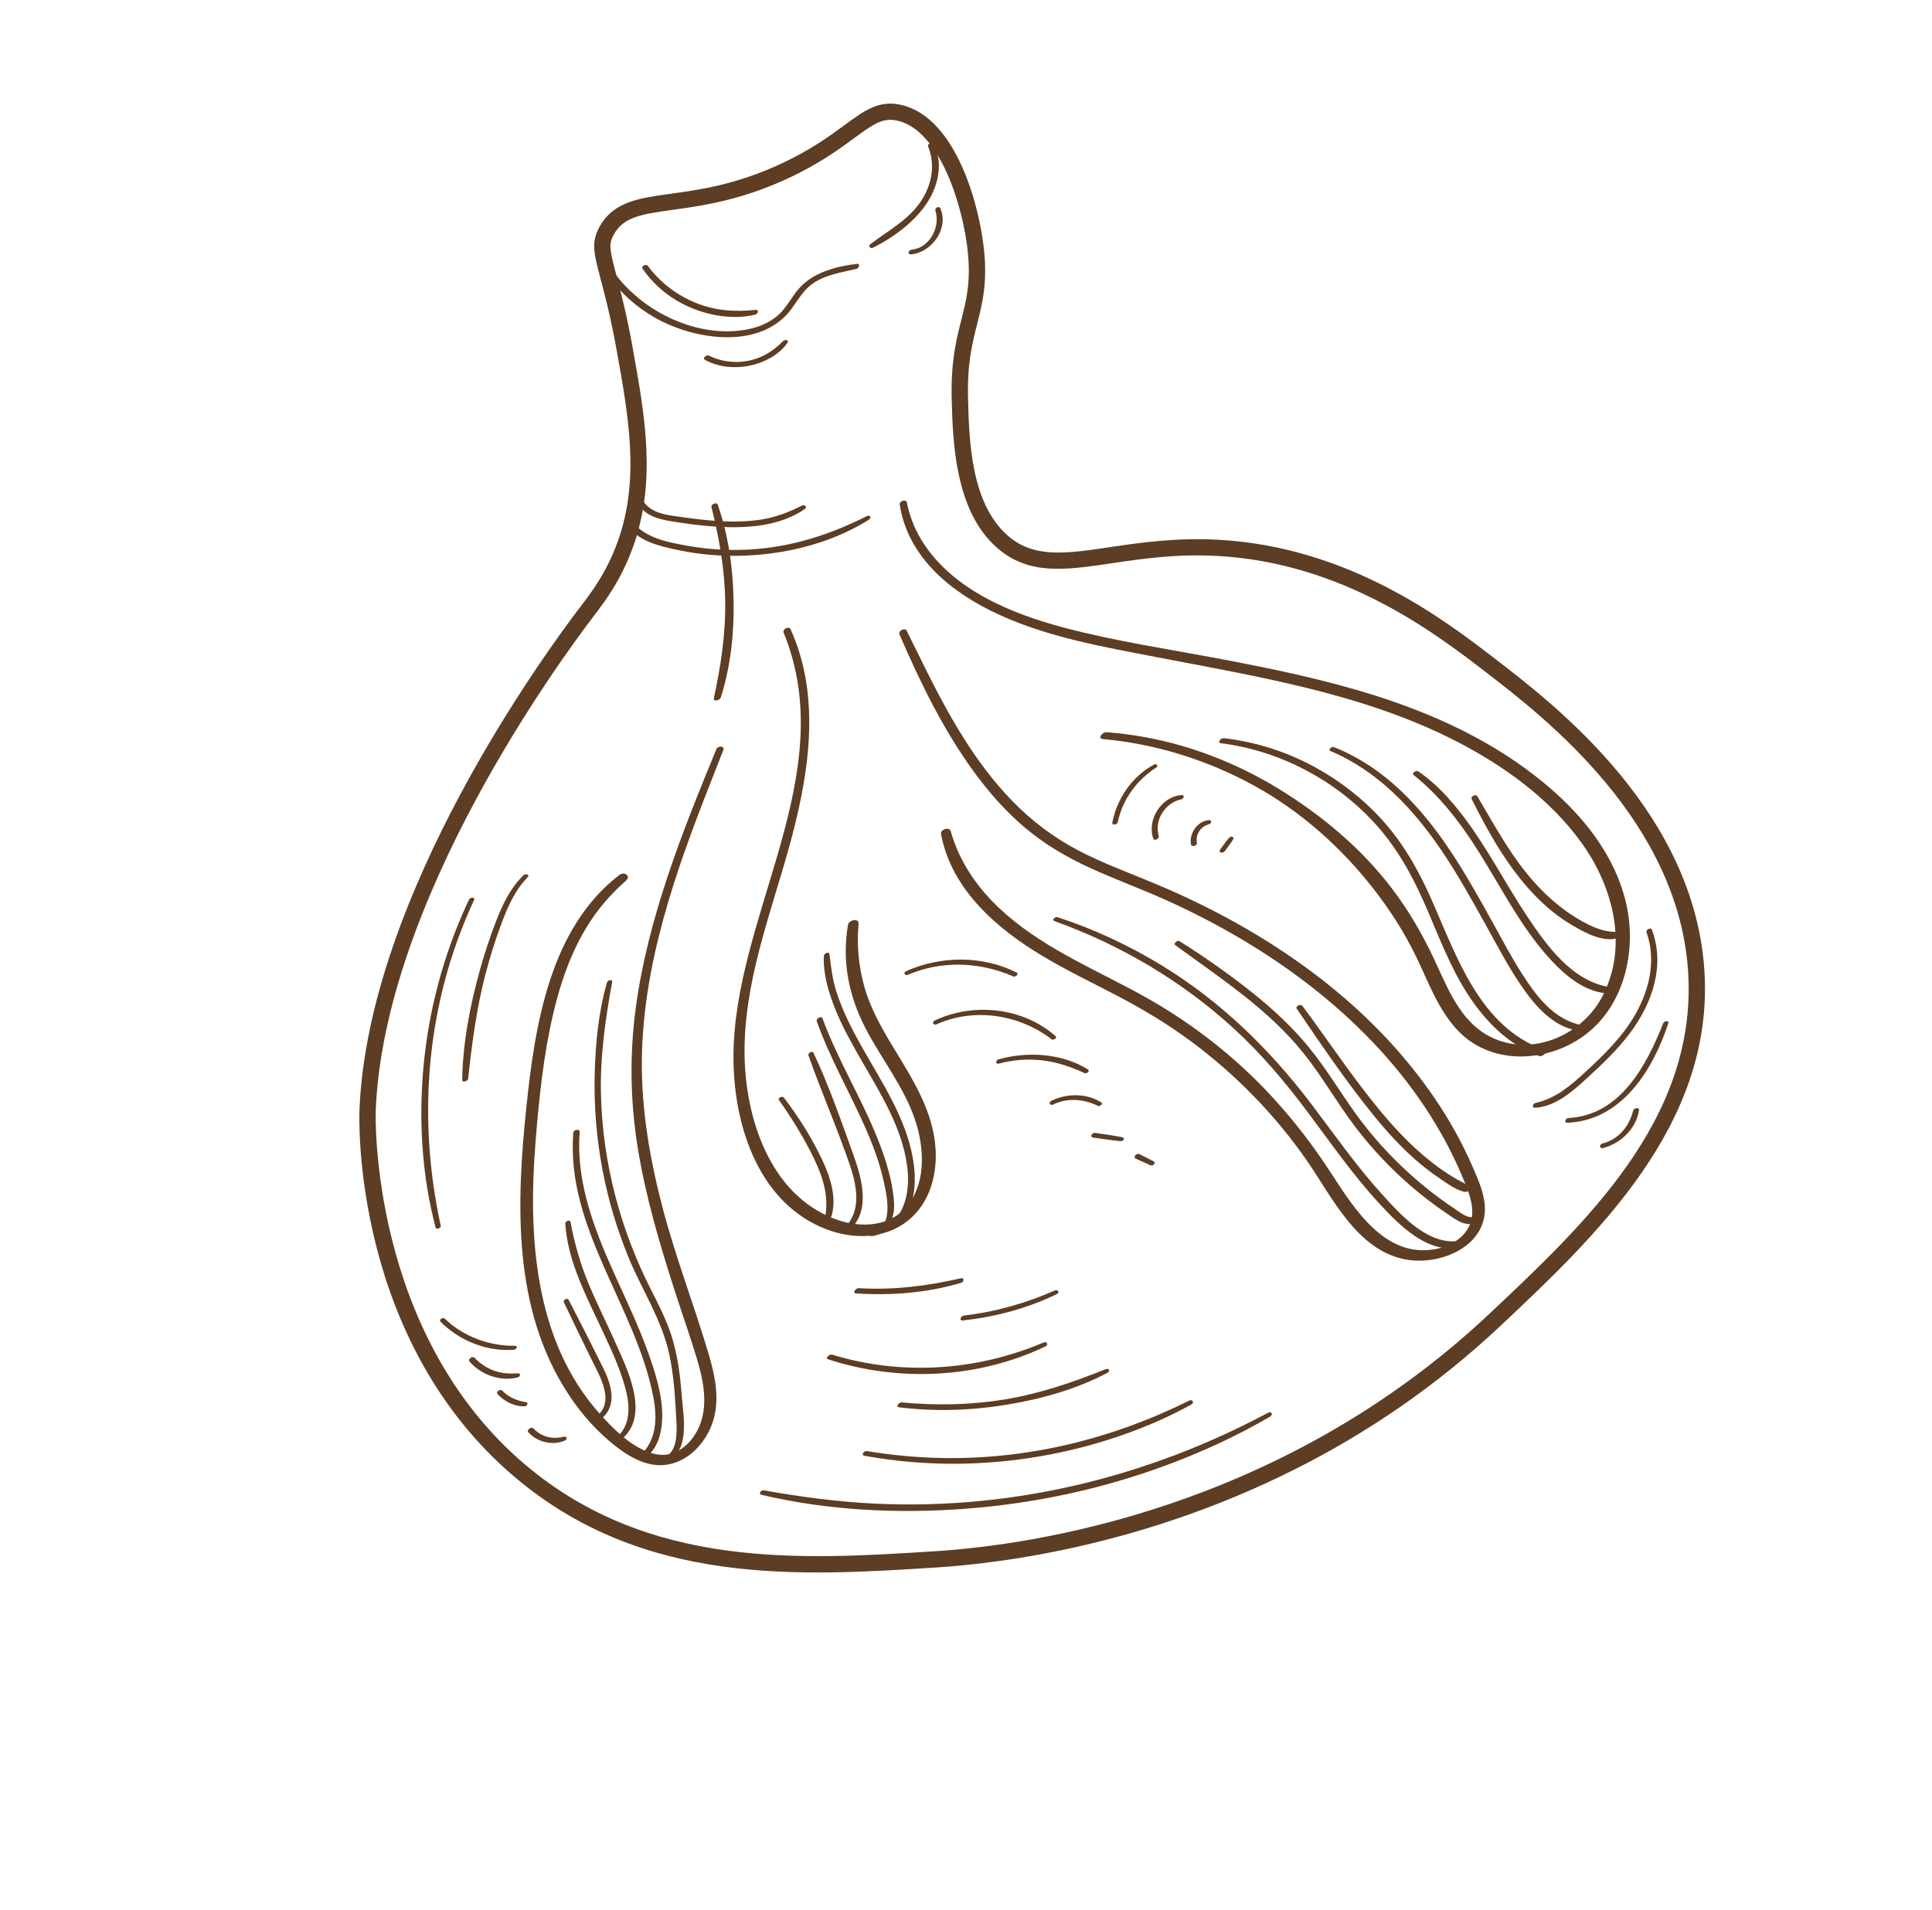 <svg width="89" height="88" viewBox="0 0 89 88" fill="none" xmlns="http://www.w3.org/2000/svg">
<g clip-path="url(#clip0_60_16)">
<path d="M59.689 67.677C52.768 71.17 46.276 72.02 43.14 72.221C36.823 72.624 29.664 73.082 23.732 68.072C16.238 61.745 16.544 51.591 16.559 51.162C16.943 41.244 25.131 30.056 26.769 27.913L26.822 27.844C27.221 27.322 27.967 26.35 28.481 24.884C29.472 22.055 28.956 19.183 28.408 16.142C28.128 14.588 27.86 13.581 27.665 12.846C27.357 11.686 27.216 11.157 27.632 10.425C28.277 9.289 29.433 9.129 30.897 8.927C32.224 8.744 33.875 8.516 35.944 7.561C37.328 6.923 38.199 6.282 38.901 5.767C39.83 5.085 40.5 4.593 41.535 4.838C44.051 5.434 45.118 9.466 45.33 11.516C45.489 13.048 45.258 13.957 45.016 14.918C44.788 15.819 44.551 16.752 44.594 18.358C44.643 20.275 44.718 23.171 46.41 24.666C47.615 25.731 49.083 25.514 51.113 25.213C52.539 25.001 54.155 24.762 56.133 24.87C62.176 25.203 66.549 28.565 68.896 30.372C71.664 32.501 78.15 37.489 78.526 44.906C78.881 51.904 73.471 56.994 69.124 61.086C66.074 63.955 62.839 66.09 59.691 67.679L59.689 67.677ZM27.365 28.369C25.752 30.48 17.683 41.499 17.308 51.192C17.304 51.293 16.999 61.408 24.213 67.5C29.916 72.314 36.913 71.867 43.088 71.472C47.571 71.185 59.029 69.547 68.606 60.537C73.062 56.344 78.113 51.592 77.775 44.939C77.416 37.867 71.124 33.029 68.438 30.962C66.153 29.205 61.902 25.934 56.091 25.616C54.191 25.511 52.613 25.745 51.224 25.951C49.077 26.269 47.38 26.522 45.912 25.224C43.974 23.511 43.892 20.295 43.841 18.372C43.797 16.662 44.057 15.636 44.286 14.73C44.523 13.795 44.726 12.989 44.581 11.588C44.366 9.503 43.301 6.024 41.361 5.564C40.69 5.405 40.282 5.679 39.344 6.368C38.653 6.875 37.711 7.569 36.257 8.238C34.088 9.24 32.303 9.487 30.999 9.666C29.479 9.877 28.727 10.012 28.282 10.793C28.026 11.244 28.082 11.505 28.387 12.655C28.585 13.403 28.858 14.425 29.142 16.011C29.708 19.151 30.242 22.119 29.185 25.132C28.632 26.713 27.839 27.744 27.414 28.301L27.361 28.369L27.365 28.369Z" fill="#5D3D23"/>
<path d="M32.773 23.358C33.132 24.798 33.39 26.24 33.408 27.727C33.426 29.237 33.205 30.691 32.886 32.16C32.844 32.353 33.16 32.272 33.203 32.137C33.66 30.714 33.822 29.163 33.794 27.672C33.766 26.183 33.556 24.656 33.061 23.246C33.017 23.119 32.744 23.237 32.773 23.358Z" fill="#5D3D23"/>
<path d="M33.001 34.518C31.419 38.363 29.841 42.305 29.285 46.456C29 48.594 29.033 50.745 29.377 52.876C29.735 55.098 30.373 57.266 31.061 59.407C31.396 60.45 31.764 61.486 32.083 62.534C32.377 63.5 32.624 64.608 32.265 65.589C31.945 66.464 31.15 67.222 30.161 66.993C29.181 66.766 28.312 65.9 27.661 65.178C24.591 61.776 24.324 56.919 24.672 52.59C24.832 50.608 25.035 48.608 25.493 46.67C25.923 44.847 26.607 43.032 27.836 41.591C28.14 41.235 28.471 40.899 28.822 40.589C29.089 40.356 28.763 40.137 28.525 40.319C25.34 42.771 24.649 47.201 24.255 50.943C23.784 55.42 23.599 60.301 26.182 64.235C26.786 65.156 27.526 65.992 28.4 66.665C29.143 67.236 30.049 67.71 31.005 67.422C31.887 67.158 32.537 66.388 32.827 65.538C33.166 64.541 32.957 63.453 32.669 62.472C32.008 60.223 31.158 58.036 30.556 55.769C29.956 53.514 29.546 51.199 29.568 48.86C29.612 44.419 31.118 40.161 32.725 36.078C32.924 35.574 33.121 35.07 33.318 34.565C33.402 34.352 33.065 34.356 32.999 34.515L33.001 34.518Z" fill="#5D3D23"/>
<path d="M41.445 23.243C41.832 25.734 43.891 27.352 46.066 28.341C48.334 29.372 50.818 29.802 53.247 30.271C57.912 31.172 62.73 31.939 67.01 34.115C69.246 35.253 71.416 36.812 72.884 38.872C74.33 40.9 75.024 43.645 73.795 45.946C72.813 47.784 70.373 48.781 68.474 47.673C67.305 46.991 66.735 45.656 66.199 44.482C65.693 43.374 65.116 42.315 64.406 41.323C63.02 39.385 61.248 37.841 59.248 36.559C57.264 35.288 55.031 34.375 52.712 33.958C52.134 33.853 51.552 33.781 50.966 33.736C50.783 33.721 50.55 34.029 50.801 34.051C53.243 34.274 55.622 35.017 57.772 36.199C59.903 37.37 61.762 39.022 63.258 40.934C64.015 41.9 64.678 42.936 65.217 44.039C65.802 45.234 66.25 46.552 67.199 47.524C68.77 49.132 71.385 48.952 73.076 47.639C74.913 46.211 75.432 43.602 74.863 41.429C74.161 38.746 72.083 36.653 69.857 35.118C65.86 32.364 61.018 31.27 56.325 30.38C53.896 29.918 51.426 29.556 49.032 28.924C46.575 28.274 43.852 27.16 42.461 24.903C42.128 24.364 41.901 23.772 41.776 23.153C41.74 22.976 41.423 23.089 41.447 23.244L41.445 23.243Z" fill="#5D3D23"/>
<path d="M41.434 29.228C42.381 31.42 43.447 33.614 44.858 35.552C45.534 36.48 46.295 37.349 47.17 38.096C48.084 38.877 49.115 39.486 50.207 39.986C51.331 40.501 52.494 40.926 53.623 41.43C54.718 41.919 55.787 42.462 56.826 43.059C58.88 44.242 60.814 45.647 62.52 47.294C64.201 48.916 65.65 50.776 66.726 52.852C66.997 53.377 67.246 53.913 67.468 54.461C67.681 54.986 67.902 55.564 67.793 56.139C67.639 56.958 66.866 57.421 66.098 57.558C63.817 57.965 62.4 55.72 61.337 54.08C60.019 52.045 58.458 50.195 56.61 48.619C55.69 47.834 54.711 47.122 53.684 46.484C52.615 45.819 51.488 45.261 50.37 44.685C48.135 43.535 45.851 42.211 44.526 39.989C44.213 39.465 43.965 38.893 43.798 38.306C43.731 38.072 43.311 38.215 43.351 38.431C43.821 40.967 45.901 42.775 48.014 44.041C49.148 44.721 50.341 45.29 51.511 45.903C52.672 46.513 53.794 47.188 54.849 47.968C56.903 49.489 58.718 51.341 60.179 53.44C61.357 55.132 62.493 57.608 64.749 58.029C66.389 58.336 68.627 57.375 68.387 55.419C68.315 54.839 68.064 54.282 67.834 53.751C67.591 53.195 67.322 52.65 67.027 52.12C66.446 51.076 65.768 50.088 65.019 49.158C61.966 45.37 57.734 42.616 53.28 40.745C52.074 40.237 50.836 39.792 49.675 39.185C48.551 38.597 47.541 37.836 46.655 36.929C44.905 35.139 43.672 32.909 42.569 30.684C42.301 30.143 42.037 29.599 41.766 29.059C41.685 28.901 41.364 29.064 41.436 29.227L41.434 29.228Z" fill="#5D3D23"/>
<path d="M36.098 29.146C38.777 35.703 33.805 42.126 33.788 48.674C33.779 51.668 34.831 55.205 37.797 56.528C39.024 57.076 40.491 57.16 41.636 56.381C42.745 55.627 43.167 54.289 43.102 52.997C43.011 51.193 42.017 49.69 41.109 48.187C40.59 47.328 40.089 46.439 39.819 45.467C39.558 44.532 39.457 43.542 39.553 42.578C39.582 42.279 39.103 42.379 39.063 42.611C38.781 44.276 39.091 45.867 39.862 47.361C40.614 48.816 41.694 50.136 42.191 51.713C42.559 52.879 42.645 54.354 41.916 55.401C41.122 56.54 39.661 56.621 38.452 56.162C35.473 55.032 34.35 51.554 34.3 48.64C34.244 45.358 35.46 42.223 36.329 39.109C37.237 35.852 37.871 32.193 36.416 28.985C36.346 28.831 36.034 28.988 36.099 29.145L36.098 29.146Z" fill="#5D3D23"/>
<path d="M27.586 10.86C27.342 11.76 27.918 12.648 28.495 13.293C29.122 13.992 29.904 14.554 30.762 14.935C32.397 15.663 34.816 15.944 36.19 14.55C36.629 14.103 36.87 13.495 37.378 13.111C37.982 12.657 38.738 12.561 39.45 12.389C39.578 12.358 39.646 12.136 39.464 12.158C38.524 12.272 37.483 12.544 36.827 13.27C36.479 13.653 36.26 14.138 35.877 14.492C35.487 14.852 34.988 15.063 34.471 15.168C32.624 15.543 30.59 14.797 29.211 13.565C28.436 12.874 27.686 11.942 27.823 10.843C27.842 10.695 27.614 10.755 27.586 10.86Z" fill="#5D3D23"/>
<path d="M42.755 6.751C43.099 7.591 42.924 8.52 42.432 9.261C41.847 10.144 40.919 10.619 40.102 11.244C39.971 11.345 40.097 11.476 40.228 11.408C41.192 10.919 42.179 10.194 42.755 9.269C43.234 8.502 43.459 7.457 42.997 6.629C42.934 6.514 42.705 6.631 42.755 6.751Z" fill="#5D3D23"/>
<path d="M28.854 24.11C29.322 24.939 30.408 25.171 31.269 25.351C32.254 25.557 33.265 25.638 34.269 25.602C36.264 25.532 38.322 25.013 40.02 23.95C40.157 23.865 40.085 23.704 39.934 23.779C38.236 24.637 36.444 25.211 34.534 25.319C33.588 25.372 32.638 25.317 31.705 25.152C30.786 24.99 29.678 24.793 29.095 23.987C29.021 23.885 28.79 23.994 28.855 24.108L28.854 24.11Z" fill="#5D3D23"/>
<path d="M29.409 23.219C29.711 23.754 30.312 23.913 30.88 24.01C31.606 24.133 32.341 24.228 33.076 24.27C34.42 24.348 35.926 24.245 37.069 23.458C37.204 23.365 37.072 23.23 36.943 23.295C36.349 23.595 35.759 23.825 35.098 23.933C34.458 24.037 33.802 24.048 33.155 24.011C32.537 23.976 31.924 23.897 31.312 23.811C30.719 23.728 29.996 23.654 29.645 23.1C29.577 22.994 29.348 23.109 29.41 23.22L29.409 23.219Z" fill="#5D3D23"/>
<path d="M21.611 41.438C19.897 45.063 19.162 49.117 19.484 53.117C19.577 54.278 19.772 55.419 20.062 56.546C20.094 56.674 20.328 56.591 20.303 56.478C19.453 52.582 19.518 48.529 20.628 44.698C20.948 43.594 21.353 42.516 21.836 41.474C21.904 41.328 21.664 41.331 21.612 41.44L21.611 41.438Z" fill="#5D3D23"/>
<path d="M24.11 40.33C23.523 40.909 23.16 41.648 22.866 42.408C22.567 43.177 22.309 43.963 22.09 44.758C21.646 46.374 21.316 48.078 21.293 49.759C21.291 49.896 21.551 49.82 21.562 49.712C21.743 48.084 21.947 46.482 22.362 44.893C22.569 44.099 22.814 43.316 23.102 42.548C23.391 41.777 23.724 41.014 24.306 40.417C24.43 40.29 24.201 40.239 24.11 40.33Z" fill="#5D3D23"/>
<path d="M35.078 68.874C38.143 69.597 41.359 69.753 44.491 69.515C47.64 69.276 50.768 68.609 53.728 67.51C55.381 66.896 56.988 66.16 58.511 65.269C58.66 65.183 58.575 65.007 58.42 65.09C52.885 68.05 46.701 69.566 40.405 69.284C38.652 69.206 36.914 68.977 35.186 68.667C35.065 68.645 34.914 68.835 35.078 68.874Z" fill="#5D3D23"/>
<path d="M39.817 67.073C43.782 67.8 47.933 67.439 51.729 66.111C52.815 65.731 53.868 65.271 54.876 64.716C55.03 64.631 54.942 64.453 54.782 64.533C51.223 66.302 47.327 67.261 43.337 67.176C42.196 67.153 41.055 67.042 39.928 66.859C39.803 66.839 39.647 67.042 39.817 67.073Z" fill="#5D3D23"/>
<path d="M41.421 64.842C43.06 65.045 44.736 64.992 46.363 64.724C47.96 64.462 49.586 64.013 51.019 63.25C51.164 63.174 51.082 63.025 50.935 63.084C49.428 63.688 47.92 64.209 46.312 64.475C44.731 64.736 43.133 64.765 41.538 64.616C41.409 64.605 41.24 64.82 41.421 64.842Z" fill="#5D3D23"/>
<path d="M38.151 62.631C41.403 63.694 45.075 63.513 48.161 62.035C48.319 61.96 48.228 61.791 48.072 61.857C44.993 63.162 41.547 63.397 38.334 62.416C38.21 62.378 37.991 62.579 38.151 62.631Z" fill="#5D3D23"/>
<path d="M44.355 60.84C45.855 60.677 47.323 60.284 48.681 59.627C48.829 59.556 48.744 59.394 48.595 59.458C47.261 60.043 45.854 60.449 44.403 60.613C44.263 60.629 44.165 60.859 44.354 60.84L44.355 60.84Z" fill="#5D3D23"/>
<path d="M39.436 59.594C41.055 59.699 42.718 59.573 44.273 59.105C44.422 59.06 44.434 58.856 44.253 58.898C42.708 59.254 41.15 59.448 39.562 59.352C39.422 59.343 39.246 59.581 39.437 59.593L39.436 59.594Z" fill="#5D3D23"/>
<path d="M75.849 42.958C76.409 44.532 75.796 46.229 74.83 47.499C74.306 48.188 73.685 48.791 73.051 49.375C72.358 50.013 71.678 50.608 70.734 50.819C70.608 50.847 70.546 51.051 70.72 51.04C71.677 50.983 72.452 50.273 73.124 49.66C73.834 49.011 74.536 48.34 75.112 47.566C76.112 46.221 76.719 44.475 76.094 42.834C76.048 42.712 75.804 42.834 75.849 42.958Z" fill="#5D3D23"/>
<path d="M72.207 51.73C74.717 51.63 76.157 49.274 76.855 47.141C76.897 47.014 76.661 47.041 76.624 47.133C75.851 49.088 74.643 51.386 72.253 51.513C72.115 51.52 72.023 51.737 72.206 51.729L72.207 51.73Z" fill="#5D3D23"/>
<path d="M73.844 52.896C74.648 52.697 75.385 51.995 75.501 51.156C75.524 50.99 75.26 51.052 75.231 51.176C75.058 51.895 74.556 52.499 73.823 52.687C73.67 52.726 73.662 52.94 73.844 52.896Z" fill="#5D3D23"/>
<path d="M27.963 45.263C27.567 46.636 27.427 48.111 27.394 49.535C27.361 50.999 27.482 52.465 27.756 53.904C28.018 55.283 28.419 56.637 28.954 57.936C29.571 59.433 30.489 60.806 30.832 62.403C31.017 63.264 31.084 64.144 31.133 65.022C31.175 65.759 31.36 67.16 30.277 67.213C30.171 67.218 30.032 67.402 30.198 67.431C30.778 67.533 31.253 67.034 31.407 66.516C31.61 65.829 31.459 65.001 31.405 64.302C31.341 63.447 31.235 62.59 30.999 61.763C30.768 60.958 30.391 60.214 30.012 59.47C28.588 56.678 27.774 53.635 27.686 50.499C27.635 48.713 27.881 46.995 28.2 45.245C28.226 45.1 27.994 45.16 27.964 45.262L27.963 45.263Z" fill="#5D3D23"/>
<path d="M26.41 52.187C26.064 56.608 29.271 60.16 30.09 64.333C30.284 65.317 30.263 66.347 29.488 67.066C29.374 67.172 29.478 67.308 29.614 67.231C30.292 66.848 30.501 66.004 30.507 65.276C30.516 64.242 30.174 63.195 29.826 62.233C29.044 60.071 27.87 58.066 27.191 55.864C26.821 54.669 26.607 53.418 26.704 52.166C26.718 51.989 26.423 52.047 26.41 52.187Z" fill="#5D3D23"/>
<path d="M26.041 56.375C26.148 58.165 27.079 59.853 27.816 61.448C28.192 62.261 28.577 63.093 28.809 63.961C29.002 64.683 29.071 65.505 28.541 66.1C28.425 66.232 28.634 66.318 28.733 66.225C29.912 65.107 28.884 63.057 28.355 61.872C27.957 60.979 27.516 60.105 27.137 59.204C26.741 58.261 26.468 57.314 26.283 56.308C26.259 56.175 26.032 56.262 26.04 56.376L26.041 56.375Z" fill="#5D3D23"/>
<path d="M25.973 59.999C26.401 60.899 26.835 61.794 27.275 62.688C27.62 63.389 28.311 64.536 27.54 65.205C27.387 65.338 27.576 65.469 27.712 65.359C28.465 64.743 28.147 63.757 27.782 63.018C27.263 61.969 26.732 60.926 26.195 59.888C26.14 59.782 25.922 59.892 25.973 59.999Z" fill="#5D3D23"/>
<path d="M37.953 44.038C37.907 44.853 38.17 45.721 38.468 46.472C38.799 47.303 39.238 48.086 39.685 48.859C40.563 50.383 41.552 51.947 41.788 53.724C41.916 54.681 41.775 55.741 41.028 56.418C40.873 56.558 41.064 56.691 41.204 56.578C42.535 55.484 42.209 53.455 41.685 52.035C41.031 50.258 39.878 48.727 39.066 47.026C38.848 46.57 38.654 46.099 38.505 45.616C38.338 45.071 38.283 44.53 38.21 43.969C38.191 43.821 37.959 43.927 37.953 44.041L37.953 44.038Z" fill="#5D3D23"/>
<path d="M37.625 47.055C38.215 48.721 39.103 50.252 39.82 51.862C40.182 52.672 40.499 53.504 40.695 54.37C40.836 54.997 41.216 56.578 40.206 56.702C40.052 56.722 39.94 56.972 40.152 56.953C40.944 56.883 41.227 56.094 41.184 55.4C41.122 54.425 40.814 53.451 40.46 52.546C39.706 50.624 38.6 48.86 37.889 46.92C37.842 46.789 37.579 46.919 37.626 47.054L37.625 47.055Z" fill="#5D3D23"/>
<path d="M37.243 48.629C37.741 50.043 38.334 51.427 38.848 52.837C39.281 54.027 39.933 55.562 38.874 56.615C38.748 56.739 38.963 56.821 39.065 56.738C40.136 55.848 39.717 54.334 39.316 53.219C38.749 51.642 38.19 50.028 37.477 48.512C37.423 48.397 37.203 48.514 37.244 48.629L37.243 48.629Z" fill="#5D3D23"/>
<path d="M35.885 50.684C36.496 51.553 37.059 52.462 37.516 53.42C37.917 54.261 38.174 55.102 38.021 56.035C37.992 56.214 38.276 56.142 38.311 56.015C38.551 55.158 38.244 54.22 37.878 53.446C37.399 52.429 36.792 51.464 36.109 50.572C36.037 50.478 35.816 50.589 35.884 50.686L35.885 50.684Z" fill="#5D3D23"/>
<path d="M56.25 34.245C58.915 34.586 61.415 35.884 63.251 37.847C64.274 38.939 64.999 40.218 65.601 41.58C66.233 43.009 66.763 44.496 67.617 45.815C68.418 47.051 69.486 48.146 70.898 48.654C71.065 48.714 71.344 48.446 71.137 48.373C68.176 47.323 67.103 44.075 65.955 41.47C65.356 40.112 64.637 38.833 63.63 37.733C62.758 36.779 61.723 35.977 60.589 35.356C59.284 34.64 57.851 34.18 56.372 34.012C56.236 33.996 56.063 34.222 56.249 34.246L56.25 34.245Z" fill="#5D3D23"/>
<path d="M61.291 34.605C63.455 35.509 65.107 37.27 66.401 39.179C67.172 40.318 67.836 41.525 68.505 42.727C69.096 43.79 69.665 44.896 70.403 45.868C71.005 46.66 71.845 47.459 72.898 47.507C73.028 47.513 73.22 47.299 73.022 47.268C71.98 47.108 71.23 46.435 70.621 45.61C69.898 44.632 69.332 43.531 68.743 42.469C67.554 40.328 66.342 38.156 64.549 36.45C63.648 35.592 62.608 34.884 61.45 34.423C61.344 34.381 61.159 34.55 61.294 34.606L61.291 34.605Z" fill="#5D3D23"/>
<path d="M65.121 35.707C66.607 36.9 67.634 38.413 68.6 40.033C69.53 41.593 70.427 43.231 71.727 44.522C72.353 45.144 73.153 45.716 74.062 45.771C74.221 45.781 74.443 45.517 74.209 45.486C72.452 45.257 71.249 43.571 70.339 42.203C69.337 40.696 68.516 39.071 67.419 37.626C66.827 36.846 66.15 36.095 65.335 35.542C65.238 35.475 65.009 35.618 65.122 35.708L65.121 35.707Z" fill="#5D3D23"/>
<path d="M67.796 36.82C68.576 38.375 69.448 39.934 70.655 41.203C71.191 41.768 71.797 42.269 72.472 42.658C73.04 42.986 73.825 43.413 74.502 43.232C74.666 43.188 74.756 42.923 74.519 42.935C73.771 42.973 73.022 42.559 72.411 42.16C71.812 41.769 71.272 41.294 70.786 40.769C69.664 39.556 68.889 38.098 68.056 36.688C67.985 36.567 67.731 36.693 67.795 36.82L67.796 36.82Z" fill="#5D3D23"/>
<path d="M48.565 42.436C51.612 43.532 54.437 45.192 56.828 47.382C58.084 48.532 59.176 49.824 60.196 51.182C61.27 52.615 62.293 54.094 63.506 55.416C64.455 56.447 65.85 57.894 67.412 57.432C67.618 57.371 67.631 57.09 67.383 57.146C65.885 57.487 64.587 56.041 63.689 55.053C62.483 53.73 61.462 52.255 60.381 50.833C58.467 48.316 56.221 46.132 53.511 44.478C52.003 43.559 50.395 42.806 48.715 42.259C48.614 42.226 48.432 42.388 48.565 42.436Z" fill="#5D3D23"/>
<path d="M54.139 43.546C56.228 45.079 58.406 46.48 60.048 48.525C60.915 49.605 61.593 50.82 62.432 51.922C63.19 52.917 64.049 53.832 64.996 54.649C65.527 55.107 66.086 55.535 66.668 55.926C67.083 56.205 67.6 56.617 68.085 56.26C68.257 56.134 68.091 55.959 67.921 56.047C67.655 56.184 67.288 55.878 67.079 55.741C66.816 55.569 66.558 55.388 66.305 55.201C65.829 54.85 65.371 54.475 64.933 54.078C64.022 53.255 63.194 52.338 62.474 51.343C61.737 50.324 61.096 49.236 60.299 48.26C59.529 47.318 58.632 46.487 57.681 45.729C56.615 44.881 55.488 44.088 54.334 43.364C54.243 43.306 54.035 43.468 54.142 43.546L54.139 43.546Z" fill="#5D3D23"/>
<path d="M59.739 46.479C60.869 48.142 62.009 49.825 63.275 51.389C63.861 52.112 64.492 52.806 65.192 53.423C65.551 53.739 65.929 54.033 66.327 54.298C66.669 54.525 67.08 54.846 67.489 54.918C67.596 54.937 67.801 54.798 67.687 54.685C67.537 54.535 67.318 54.455 67.133 54.35C66.922 54.23 66.716 54.1 66.516 53.963C66.134 53.702 65.773 53.416 65.425 53.111C64.749 52.517 64.136 51.854 63.563 51.161C62.291 49.622 61.189 47.949 59.997 46.347C59.915 46.237 59.66 46.364 59.738 46.478L59.739 46.479Z" fill="#5D3D23"/>
<path d="M29.596 12.374C30.16 13.197 30.959 13.824 31.884 14.201C32.782 14.567 33.842 14.729 34.794 14.496C34.914 14.467 34.979 14.261 34.807 14.278C33.859 14.379 32.947 14.318 32.055 13.956C31.183 13.602 30.401 13.009 29.842 12.249C29.765 12.143 29.523 12.266 29.597 12.373L29.596 12.374Z" fill="#5D3D23"/>
<path d="M32.48 16.585C33.102 16.916 33.82 16.99 34.505 16.854C35.169 16.722 35.874 16.37 36.269 15.805C36.373 15.655 36.162 15.627 36.072 15.718C35.625 16.169 35.113 16.496 34.481 16.622C33.866 16.747 33.215 16.663 32.651 16.384C32.539 16.327 32.336 16.509 32.48 16.585Z" fill="#5D3D23"/>
<path d="M41.965 11.72C42.931 11.633 43.732 10.516 43.31 9.587C43.26 9.476 43.052 9.588 43.088 9.698C43.334 10.446 42.834 11.417 42.012 11.501C41.947 11.508 41.87 11.551 41.857 11.62C41.844 11.686 41.904 11.725 41.964 11.72L41.965 11.72Z" fill="#5D3D23"/>
<path d="M41.829 44.912C43.377 44.247 45.141 44.314 46.675 44.989C46.778 45.034 46.96 44.874 46.83 44.808C45.252 44.016 43.342 44.034 41.743 44.744C41.593 44.811 41.68 44.975 41.829 44.912Z" fill="#5D3D23"/>
<path d="M43.154 47.193C44.876 46.415 46.957 46.742 48.444 47.885C48.526 47.948 48.72 47.824 48.628 47.742C47.123 46.414 44.859 46.177 43.065 47.016C42.908 47.089 42.998 47.264 43.154 47.193Z" fill="#5D3D23"/>
<path d="M46.02 49.007C46.675 48.829 47.359 48.778 48.035 48.859C48.714 48.941 49.345 49.161 49.965 49.444C50.062 49.488 50.231 49.345 50.113 49.271C48.919 48.528 47.327 48.435 45.999 48.808C45.855 48.849 45.848 49.052 46.02 49.005L46.02 49.007Z" fill="#5D3D23"/>
<path d="M48.514 50.89C49.173 50.569 49.931 50.634 50.578 50.954C50.656 50.992 50.834 50.861 50.74 50.8C50.056 50.361 49.147 50.368 48.429 50.722C48.283 50.795 48.368 50.962 48.515 50.891L48.514 50.89Z" fill="#5D3D23"/>
<path d="M50.346 52.412C50.768 52.472 51.191 52.54 51.616 52.578C51.673 52.584 51.736 52.556 51.762 52.504C51.787 52.455 51.761 52.411 51.709 52.4C51.295 52.315 50.874 52.261 50.457 52.199C50.39 52.188 50.313 52.227 50.283 52.287C50.255 52.343 50.283 52.402 50.347 52.411L50.346 52.412Z" fill="#5D3D23"/>
<path d="M52.316 53.384C52.542 53.489 52.769 53.589 52.996 53.69C53.052 53.714 53.128 53.687 53.164 53.641C53.199 53.598 53.205 53.541 53.149 53.511C52.931 53.397 52.712 53.287 52.492 53.178C52.429 53.147 52.338 53.183 52.298 53.234C52.26 53.282 52.25 53.354 52.316 53.384Z" fill="#5D3D23"/>
<path d="M51.492 37.881C51.709 36.828 52.371 35.94 53.268 35.361C53.383 35.288 53.27 35.167 53.164 35.226C52.158 35.768 51.456 36.784 51.241 37.899C51.212 38.048 51.468 37.998 51.492 37.881Z" fill="#5D3D23"/>
<path d="M53.379 38.515C53.161 37.778 53.684 36.979 54.42 36.828C54.534 36.806 54.588 36.62 54.433 36.632C53.5 36.698 52.822 37.769 53.128 38.642C53.173 38.768 53.416 38.642 53.379 38.515Z" fill="#5D3D23"/>
<path d="M55.139 38.833C55.1 38.634 55.146 38.44 55.259 38.276C55.25 38.291 55.264 38.268 55.267 38.264C55.274 38.253 55.285 38.242 55.293 38.231C55.309 38.212 55.326 38.193 55.343 38.175C55.343 38.175 55.376 38.144 55.355 38.163C55.363 38.155 55.372 38.147 55.381 38.14C55.4 38.124 55.421 38.109 55.442 38.094C55.443 38.092 55.482 38.068 55.454 38.085C55.465 38.078 55.478 38.07 55.489 38.063C55.509 38.052 55.529 38.041 55.55 38.031C55.562 38.025 55.574 38.02 55.587 38.015C55.559 38.026 55.619 38.002 55.626 38C55.653 37.989 55.611 38.003 55.642 37.993C55.656 37.99 55.669 37.985 55.682 37.981C55.733 37.967 55.792 37.923 55.793 37.865C55.794 37.81 55.745 37.783 55.694 37.786C55.172 37.823 54.763 38.404 54.866 38.907C54.896 39.054 55.163 38.96 55.138 38.831L55.139 38.833Z" fill="#5D3D23"/>
<path d="M56.419 39.222C56.485 39.132 56.552 39.041 56.617 38.951C56.65 38.907 56.682 38.864 56.713 38.819C56.749 38.769 56.779 38.713 56.811 38.66C56.836 38.618 56.813 38.568 56.767 38.555C56.715 38.54 56.654 38.566 56.618 38.606C56.582 38.647 56.546 38.688 56.51 38.731C56.475 38.775 56.442 38.822 56.41 38.867C56.345 38.956 56.279 39.045 56.214 39.135C56.197 39.158 56.182 39.184 56.184 39.215C56.188 39.241 56.207 39.266 56.232 39.276C56.291 39.299 56.377 39.274 56.416 39.223L56.419 39.222Z" fill="#5D3D23"/>
<path d="M20.292 60.899C21.174 61.779 22.434 62.288 23.681 62.189C23.794 62.18 23.874 62.009 23.721 62.009C22.525 62.016 21.347 61.586 20.483 60.751C20.403 60.673 20.202 60.808 20.292 60.899Z" fill="#5D3D23"/>
<path d="M21.631 62.736C22.15 63.339 23.07 63.675 23.848 63.463C23.898 63.45 23.953 63.407 23.956 63.351C23.958 63.299 23.909 63.272 23.861 63.275C23.497 63.302 23.131 63.283 22.784 63.162C22.43 63.038 22.116 62.83 21.86 62.558C21.768 62.462 21.533 62.619 21.633 62.735L21.631 62.736Z" fill="#5D3D23"/>
<path d="M22.922 64.234C23.076 64.404 23.266 64.542 23.473 64.642C23.69 64.747 23.921 64.801 24.162 64.799C24.215 64.798 24.279 64.757 24.294 64.706C24.31 64.657 24.286 64.615 24.232 64.606C23.816 64.541 23.426 64.378 23.131 64.07C23.046 63.981 22.825 64.13 22.92 64.234L22.922 64.234Z" fill="#5D3D23"/>
<path d="M24.343 65.998C24.753 66.448 25.46 66.621 26.022 66.374C26.066 66.354 26.115 66.297 26.098 66.246C26.081 66.192 26.019 66.185 25.971 66.198C25.848 66.23 25.735 66.243 25.601 66.248C25.476 66.252 25.351 66.237 25.225 66.206C24.976 66.143 24.75 66.005 24.576 65.816C24.483 65.715 24.238 65.881 24.343 65.998Z" fill="#5D3D23"/>
</g>
<defs>
<clipPath id="clip0_60_16">
<rect width="62.983" height="64.038" fill="white" transform="translate(0 52.738) rotate(-56.86)"/>
</clipPath>
</defs>
</svg>
